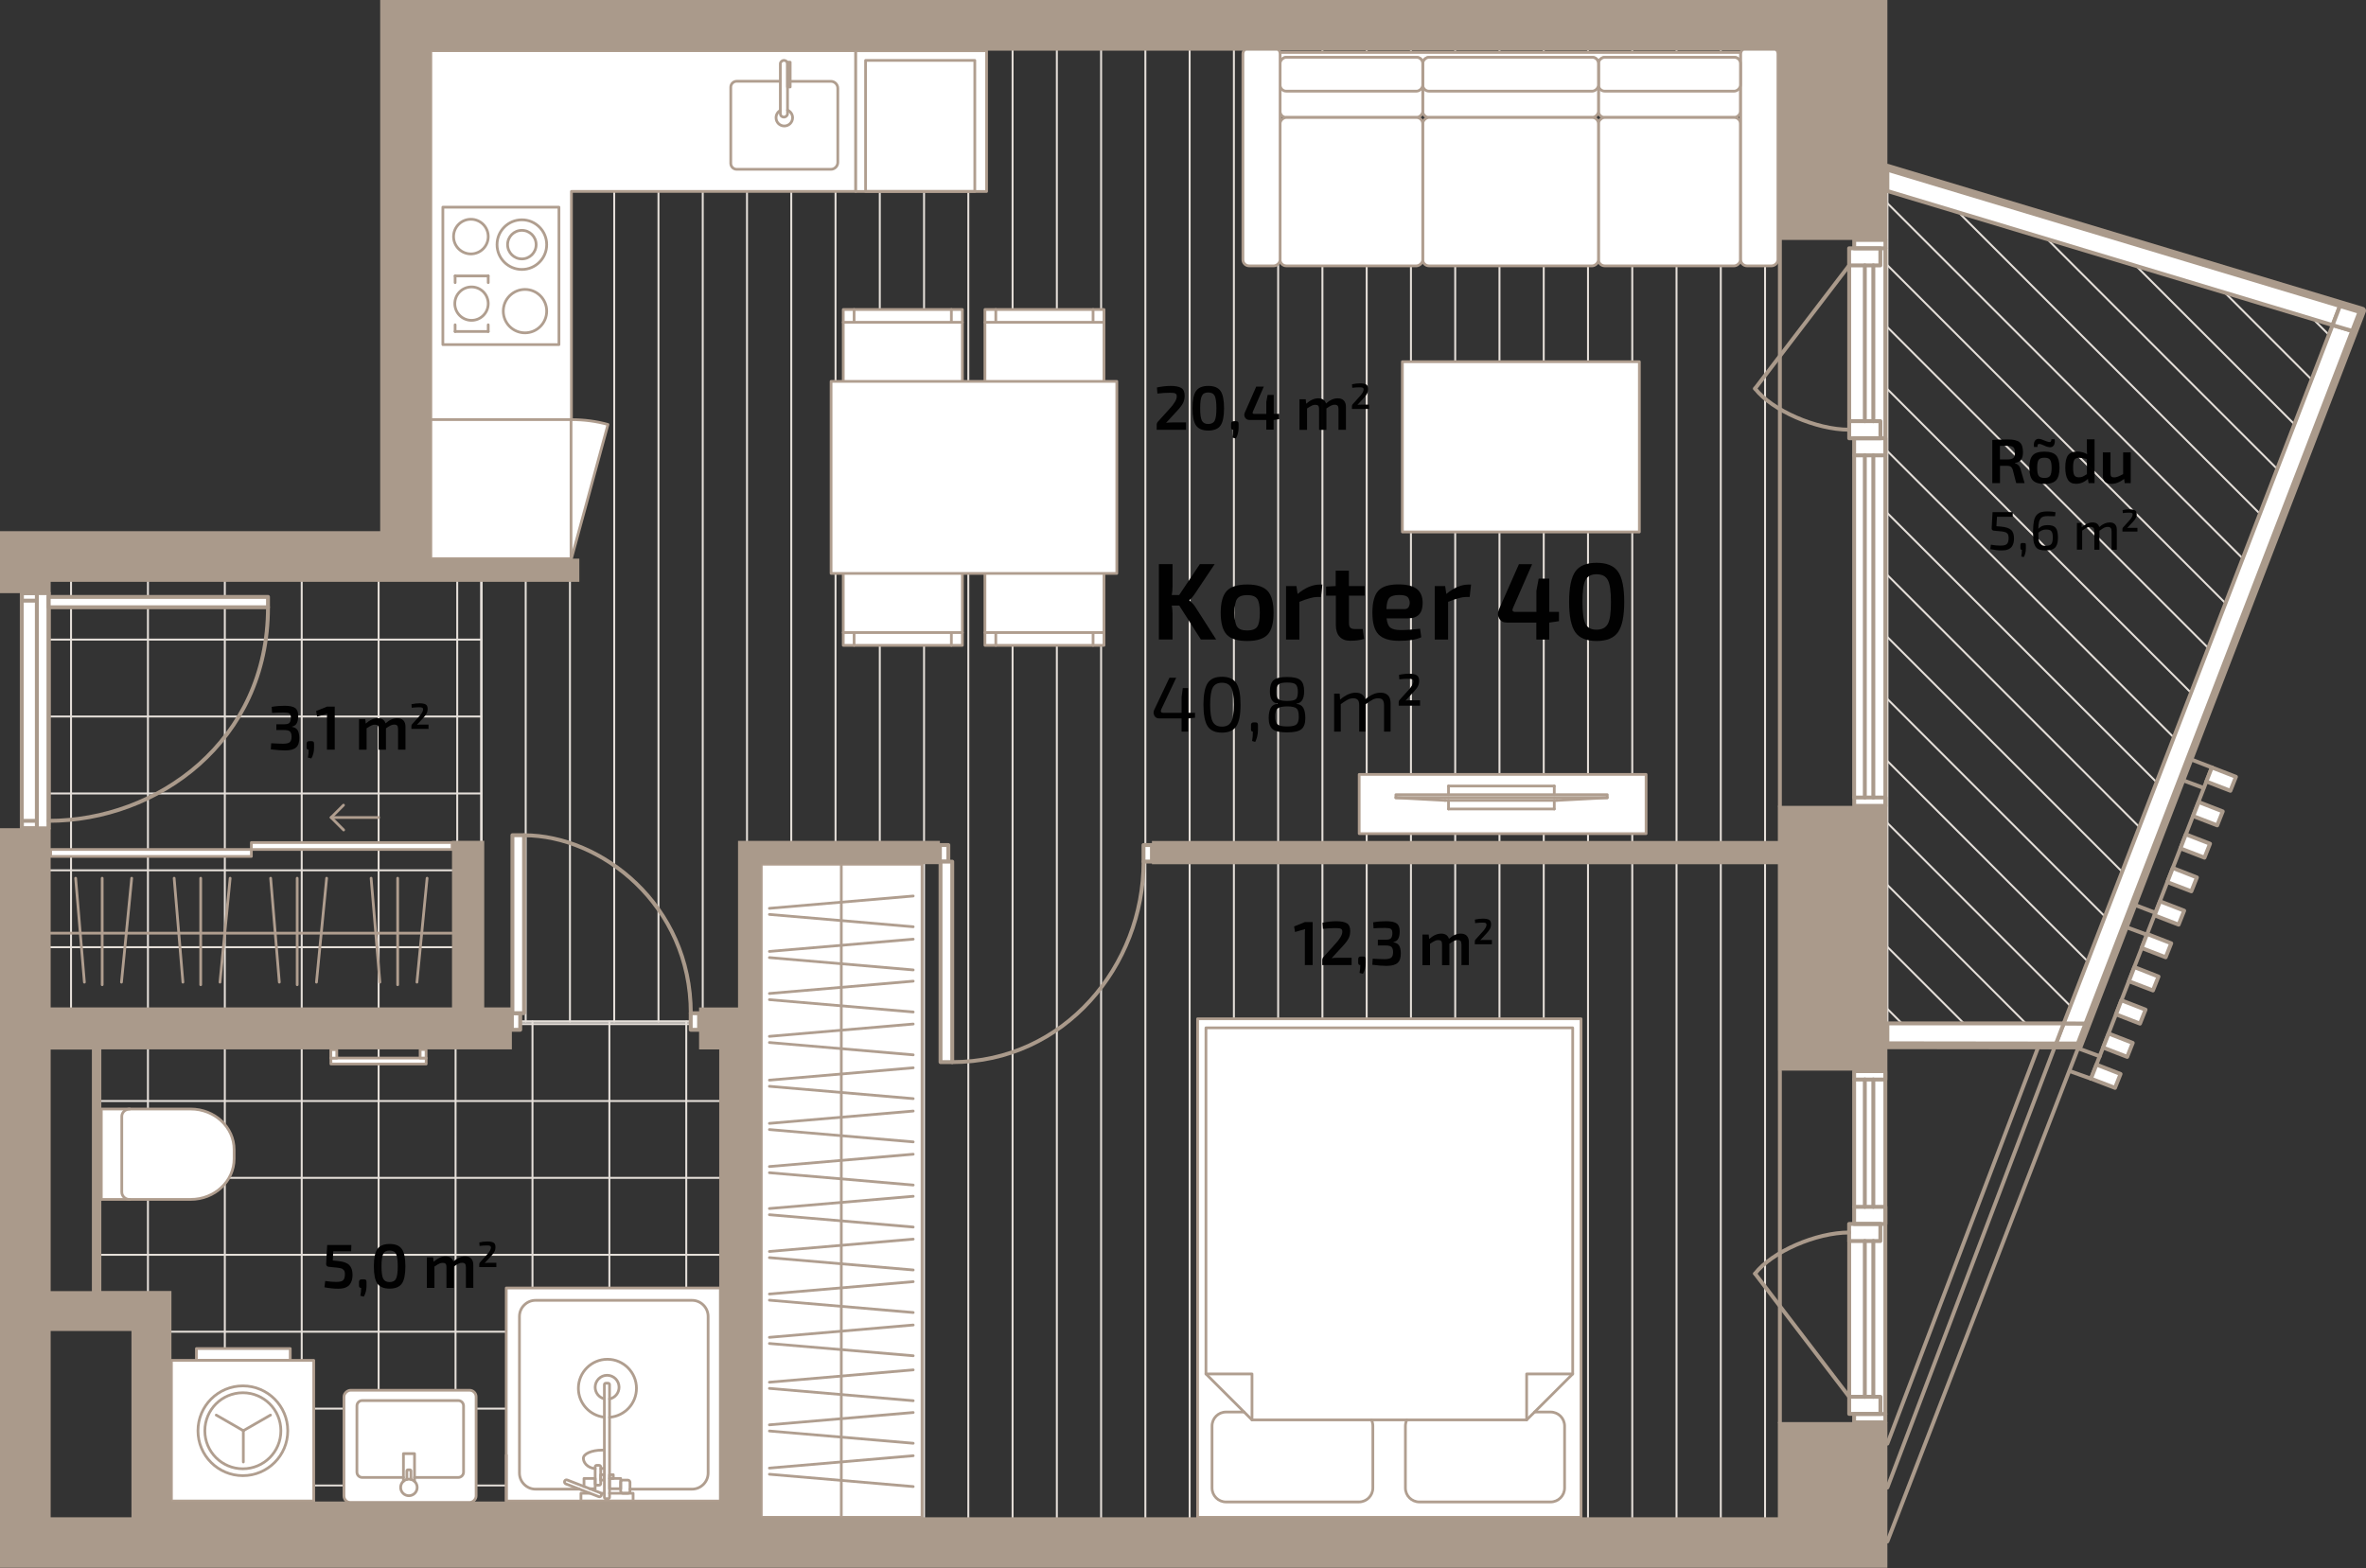 <?xml version="1.0" encoding="UTF-8"?>
<svg id="Layer_2" data-name="Layer 2" xmlns="http://www.w3.org/2000/svg" viewBox="0 0 303.08 200.88">
  <rect x="0" y="0" width="303.08" height="200.88" fill="#333333" stroke="none"/>
  <defs>
    <style>
      .cls-1, .cls-2, .cls-3, .cls-4, .cls-5 {
        fill: none;
      }

      .cls-1, .cls-3, .cls-6, .cls-4, .cls-5, .cls-7 {
        stroke-linecap: round;
        stroke-linejoin: round;
      }

      .cls-1, .cls-6, .cls-5 {
        stroke: #aa9a8b;
      }

      .cls-2, .cls-8, .cls-9, .cls-10, .cls-11 {
        stroke-width: 0px;
      }

      .cls-3, .cls-7 {
        stroke: #b09e8f;
        stroke-width: .35px;
      }

      .cls-6, .cls-5 {
        stroke-width: .5px;
      }

      .cls-6, .cls-10, .cls-7 {
        fill: #fff;
      }

      .cls-4 {
        stroke: #e5dfd9;
        stroke-width: .25px;
      }

      .cls-8 {
        opacity: .99;
      }

      .cls-8, .cls-11 {
        fill: #010101;
      }

      .cls-12 {
        opacity: .99;
      }

      .cls-9 {
        fill: #aa9a8b;
      }
    </style>
  </defs>
  <g id="_6_40" data-name="6_40">
    <g id="_Layer_" data-name="&amp;lt;Layer&amp;gt;">
      <g>
        <polygon class="cls-4" points="298.81 41.65 298.33 42.9 296.12 48.63 293.92 54.36 291.71 60.09 289.5 65.83 287.3 71.56 285.09 77.29 282.88 83.03 280.67 88.76 278.47 94.49 276.26 100.22 274.05 105.96 271.85 111.69 269.64 117.42 267.43 123.16 265.22 128.89 264.37 131.11 241.78 131.11 241.78 24.47 250.89 27.21 250.9 27.22 262.24 30.63 262.25 30.64 273.62 34.06 284.98 37.48 284.99 37.49 296.33 40.9 296.34 40.91 298.81 41.65"/>
        <line class="cls-4" x1="243.63" y1="131.11" x2="241.78" y2="129.26"/>
        <line class="cls-4" x1="251.57" y1="131.11" x2="241.78" y2="121.32"/>
        <line class="cls-4" x1="259.51" y1="131.11" x2="241.78" y2="113.38"/>
        <line class="cls-4" x1="265.22" y1="128.89" x2="241.78" y2="105.44"/>
        <line class="cls-4" x1="267.43" y1="123.16" x2="241.78" y2="97.5"/>
        <line class="cls-4" x1="269.64" y1="117.42" x2="241.78" y2="89.56"/>
        <line class="cls-4" x1="271.85" y1="111.69" x2="241.78" y2="81.62"/>
        <line class="cls-4" x1="274.05" y1="105.96" x2="241.78" y2="73.68"/>
        <line class="cls-4" x1="276.26" y1="100.22" x2="241.78" y2="65.74"/>
        <line class="cls-4" x1="278.47" y1="94.49" x2="241.78" y2="57.8"/>
        <line class="cls-4" x1="280.67" y1="88.76" x2="241.78" y2="49.86"/>
        <line class="cls-4" x1="282.88" y1="83.03" x2="241.78" y2="41.92"/>
        <line class="cls-4" x1="285.09" y1="77.29" x2="241.78" y2="33.98"/>
        <line class="cls-4" x1="287.3" y1="71.56" x2="241.78" y2="26.04"/>
        <polyline class="cls-4" points="289.5 65.83 250.9 27.22 250.89 27.21"/>
        <polyline class="cls-4" points="291.71 60.09 262.25 30.64 262.24 30.63"/>
        <line class="cls-4" x1="293.92" y1="54.36" x2="273.62" y2="34.06"/>
        <polyline class="cls-4" points="296.12 48.63 284.99 37.49 284.98 37.48"/>
        <polyline class="cls-4" points="298.33 42.9 296.34 40.91 296.33 40.9"/>
      </g>
    </g>
    <g id="_Layer_-2" data-name="&amp;lt;Layer&amp;gt;">
      <g>
        <rect class="cls-4" x="6.24" y="73.96" width="55.43" height="55.62"/>
        <line class="cls-4" x1="9.1" y1="129.58" x2="9.1" y2="73.96"/>
        <line class="cls-4" x1="18.95" y1="73.96" x2="18.95" y2="129.58"/>
        <line class="cls-4" x1="28.8" y1="73.96" x2="28.8" y2="129.58"/>
        <line class="cls-4" x1="38.65" y1="73.96" x2="38.65" y2="129.58"/>
        <line class="cls-4" x1="48.5" y1="129.58" x2="48.5" y2="73.96"/>
        <line class="cls-4" x1="58.57" y1="129.58" x2="58.57" y2="73.96"/>
        <line class="cls-4" x1="61.67" y1="81.94" x2="6.24" y2="81.94"/>
        <line class="cls-4" x1="61.67" y1="91.79" x2="6.24" y2="91.79"/>
        <line class="cls-4" x1="61.67" y1="101.65" x2="6.24" y2="101.65"/>
        <line class="cls-4" x1="57.91" y1="111.5" x2="6.24" y2="111.5"/>
        <line class="cls-4" x1="57.91" y1="121.35" x2="6.24" y2="121.35"/>
      </g>
      <g>
        <polygon class="cls-4" points="92.84 130.87 92.84 193.17 21.19 193.17 21.19 166.06 12.38 166.06 12.38 130.87 92.84 130.87"/>
        <line class="cls-4" x1="18.95" y1="130.87" x2="18.95" y2="166.06"/>
        <line class="cls-4" x1="28.8" y1="130.87" x2="28.8" y2="193.17"/>
        <line class="cls-4" x1="38.65" y1="130.87" x2="38.65" y2="193.17"/>
        <line class="cls-4" x1="48.5" y1="193.17" x2="48.5" y2="130.87"/>
        <line class="cls-4" x1="58.36" y1="130.87" x2="58.35" y2="193.17"/>
        <line class="cls-4" x1="68.21" y1="130.87" x2="68.21" y2="193.17"/>
        <line class="cls-4" x1="78.06" y1="130.87" x2="78.06" y2="193.17"/>
        <line class="cls-4" x1="87.91" y1="193.17" x2="87.91" y2="130.87"/>
        <line class="cls-4" x1="92.84" y1="131.2" x2="12.38" y2="131.2"/>
        <line class="cls-4" x1="92.84" y1="141.05" x2="12.38" y2="141.05"/>
        <line class="cls-4" x1="92.84" y1="150.9" x2="12.38" y2="150.9"/>
        <line class="cls-4" x1="92.84" y1="160.76" x2="12.38" y2="160.76"/>
        <line class="cls-4" x1="92.84" y1="170.61" x2="21.19" y2="170.61"/>
        <line class="cls-4" x1="92.84" y1="180.46" x2="21.19" y2="180.46"/>
        <line class="cls-4" x1="92.84" y1="190.31" x2="21.19" y2="190.31"/>
      </g>
    </g>
    <g id="_Layer_-3" data-name="&amp;lt;Layer&amp;gt;">
      <g>
        <polygon class="cls-4" points="228 6.11 228 195.44 96.88 195.44 96.88 130.87 61.67 130.87 61.67 71.87 54.57 71.87 54.57 6.11 228 6.11"/>
        <line class="cls-4" x1="56" y1="71.87" x2="56" y2="6.11"/>
        <line class="cls-4" x1="61.67" y1="130.87" x2="61.67" y2="6.11"/>
        <line class="cls-4" x1="67.34" y1="130.87" x2="67.34" y2="6.11"/>
        <line class="cls-4" x1="73.01" y1="130.87" x2="73.01" y2="6.11"/>
        <line class="cls-4" x1="78.68" y1="130.87" x2="78.68" y2="6.11"/>
        <line class="cls-4" x1="84.35" y1="130.87" x2="84.35" y2="6.11"/>
        <line class="cls-4" x1="90.02" y1="130.87" x2="90.02" y2="6.11"/>
        <line class="cls-4" x1="95.69" y1="130.87" x2="95.69" y2="6.11"/>
        <line class="cls-4" x1="101.36" y1="195.44" x2="101.36" y2="6.11"/>
        <line class="cls-4" x1="107.03" y1="195.44" x2="107.03" y2="6.11"/>
        <line class="cls-4" x1="112.7" y1="195.44" x2="112.7" y2="6.11"/>
        <line class="cls-4" x1="118.37" y1="195.44" x2="118.37" y2="6.11"/>
        <line class="cls-4" x1="124.04" y1="195.44" x2="124.04" y2="6.11"/>
        <line class="cls-4" x1="129.71" y1="195.44" x2="129.71" y2="6.11"/>
        <line class="cls-4" x1="135.38" y1="195.44" x2="135.38" y2="6.11"/>
        <line class="cls-4" x1="141.05" y1="195.44" x2="141.05" y2="6.11"/>
        <line class="cls-4" x1="146.72" y1="195.44" x2="146.72" y2="6.11"/>
        <line class="cls-4" x1="152.39" y1="195.44" x2="152.39" y2="6.11"/>
        <line class="cls-4" x1="158.06" y1="195.44" x2="158.06" y2="6.11"/>
        <line class="cls-4" x1="163.73" y1="195.44" x2="163.73" y2="6.11"/>
        <line class="cls-4" x1="169.4" y1="195.44" x2="169.4" y2="6.11"/>
        <line class="cls-4" x1="175.07" y1="195.44" x2="175.07" y2="6.11"/>
        <line class="cls-4" x1="180.74" y1="195.44" x2="180.74" y2="6.11"/>
        <line class="cls-4" x1="186.41" y1="195.44" x2="186.41" y2="6.11"/>
        <line class="cls-4" x1="192.08" y1="195.44" x2="192.08" y2="6.11"/>
        <line class="cls-4" x1="197.75" y1="195.44" x2="197.75" y2="6.11"/>
        <line class="cls-4" x1="203.42" y1="195.44" x2="203.42" y2="6.11"/>
        <line class="cls-4" x1="209.09" y1="195.44" x2="209.09" y2="6.11"/>
        <line class="cls-4" x1="214.76" y1="195.44" x2="214.76" y2="6.11"/>
        <line class="cls-4" x1="220.43" y1="195.44" x2="220.43" y2="6.11"/>
        <line class="cls-4" x1="226.1" y1="195.44" x2="226.1" y2="6.11"/>
      </g>
    </g>
    <g id="_Layer_-4" data-name="&amp;lt;Layer&amp;gt;">
      <polygon class="cls-7" points="109.62 6.49 55.19 6.49 55.19 24.52 55.19 24.52 55.19 53.75 73.2 53.75 73.2 24.52 109.62 24.52 109.62 6.49"/>
      <g>
        <rect class="cls-7" x="97.52" y="110.72" width="20.59" height="83.67"/>
        <line class="cls-3" x1="98.56" y1="160.33" x2="116.98" y2="158.75"/>
        <line class="cls-3" x1="98.56" y1="161.12" x2="116.98" y2="162.7"/>
        <line class="cls-3" x1="98.56" y1="165.78" x2="116.98" y2="164.2"/>
        <line class="cls-3" x1="98.56" y1="166.57" x2="116.98" y2="168.15"/>
        <line class="cls-3" x1="98.56" y1="171.33" x2="116.98" y2="169.75"/>
        <line class="cls-3" x1="98.56" y1="172.12" x2="116.98" y2="173.69"/>
        <line class="cls-3" x1="98.56" y1="154.83" x2="116.98" y2="153.26"/>
        <line class="cls-3" x1="98.56" y1="155.62" x2="116.98" y2="157.2"/>
        <line class="cls-3" x1="98.56" y1="177.08" x2="116.98" y2="175.5"/>
        <line class="cls-3" x1="98.56" y1="177.87" x2="116.98" y2="179.45"/>
        <line class="cls-3" x1="98.56" y1="182.54" x2="116.98" y2="180.96"/>
        <line class="cls-3" x1="98.56" y1="183.33" x2="116.98" y2="184.9"/>
        <line class="cls-3" x1="98.56" y1="188.08" x2="116.98" y2="186.5"/>
        <line class="cls-3" x1="98.56" y1="188.87" x2="116.98" y2="190.45"/>
        <line class="cls-3" x1="98.56" y1="138.38" x2="116.98" y2="136.8"/>
        <line class="cls-3" x1="98.56" y1="139.17" x2="116.98" y2="140.75"/>
        <line class="cls-3" x1="98.56" y1="143.92" x2="116.98" y2="142.34"/>
        <line class="cls-3" x1="98.56" y1="144.71" x2="116.98" y2="146.29"/>
        <line class="cls-3" x1="98.56" y1="149.45" x2="116.98" y2="147.87"/>
        <line class="cls-3" x1="98.56" y1="150.24" x2="116.98" y2="151.82"/>
        <line class="cls-3" x1="98.56" y1="132.77" x2="116.98" y2="131.19"/>
        <line class="cls-3" x1="98.56" y1="133.56" x2="116.98" y2="135.14"/>
        <line class="cls-3" x1="98.56" y1="127.28" x2="116.98" y2="125.7"/>
        <line class="cls-3" x1="98.56" y1="128.07" x2="116.98" y2="129.65"/>
        <line class="cls-3" x1="98.56" y1="116.37" x2="116.98" y2="114.79"/>
        <line class="cls-3" x1="98.56" y1="117.15" x2="116.98" y2="118.73"/>
        <line class="cls-3" x1="98.56" y1="121.89" x2="116.98" y2="120.32"/>
        <line class="cls-3" x1="98.56" y1="122.68" x2="116.98" y2="124.26"/>
        <line class="cls-3" x1="107.77" y1="110.72" x2="107.77" y2="194.39"/>
      </g>
      <rect class="cls-7" x="174.11" y="99.21" width="36.75" height="7.59" transform="translate(384.97 206.01) rotate(180)"/>
      <g>
        <rect class="cls-3" x="192.15" y="88.46" width=".39" height="27.08" transform="translate(294.35 -90.34) rotate(90)"/>
        <line class="cls-3" x1="185.12" y1="102.54" x2="199.41" y2="102.54"/>
        <line class="cls-3" x1="205.88" y1="102.2" x2="199.41" y2="102.54"/>
        <line class="cls-3" x1="185.12" y1="102.54" x2="178.8" y2="102.2"/>
        <line class="cls-3" x1="199.1" y1="103.64" x2="185.55" y2="103.64"/>
        <line class="cls-3" x1="199.1" y1="100.7" x2="185.55" y2="100.7"/>
        <line class="cls-3" x1="199.1" y1="103.64" x2="199.1" y2="102.54"/>
        <line class="cls-3" x1="199.1" y1="101.81" x2="199.1" y2="100.7"/>
        <line class="cls-3" x1="185.55" y1="103.64" x2="185.55" y2="102.54"/>
        <line class="cls-3" x1="185.55" y1="101.81" x2="185.55" y2="100.7"/>
      </g>
      <g>
        <rect class="cls-7" x="64.92" y="164.95" width="27.29" height="27.43" transform="translate(257.23 100.09) rotate(90)"/>
        <g>
          <path class="cls-3" d="m78.08,181.57c1.93-.14,3.45-1.75,3.45-3.71,0-2.05-1.67-3.72-3.72-3.72-2.05,0-3.72,1.67-3.72,3.72,0,1.92,1.46,3.5,3.32,3.7"/>
          <path class="cls-3" d="m78.08,179.22c.7-.14,1.22-.76,1.22-1.5,0-.85-.69-1.53-1.53-1.53s-1.53.69-1.53,1.53c0,.72.5,1.33,1.18,1.49"/>
          <path class="cls-3" d="m76.97,188.16c.15-.01.3-.04.44-.07"/>
          <path class="cls-3" d="m77.41,185.78c-.1,0-.19,0-.29,0-1.32,0-2.39.47-2.39,1.05,0,.52.46,1.2,1.51,1.33"/>
          <rect class="cls-3" x="76.24" y="187.73" width=".71" height="2.54" rx=".19" ry=".19"/>
          <polyline class="cls-3" points="75.54 190.73 76.24 190.73 76.24 189.41 74.81 189.41 74.81 190.44"/>
          <rect class="cls-3" x="78.08" y="189.41" width="1.43" height="1.32"/>
          <path class="cls-3" d="m77.91,177.21h-.32c-.1,0-.17.08-.17.17v1.83s0,12.62,0,12.62c0,.1.08.17.17.17h.32c.1,0,.17-.08.17-.17v-12.61s0-1.84,0-1.84c0-.1-.08-.17-.17-.17Z"/>
          <rect class="cls-3" x="76.94" y="188.93" width=".47" height=".69"/>
          <rect class="cls-3" x="78.08" y="188.93" width=".48" height=".48"/>
          <rect class="cls-3" x="72.14" y="190.41" width="5.05" height=".53" rx=".26" ry=".26" transform="translate(74.09 -14.1) rotate(21.22)"/>
          <line class="cls-3" x1="77.41" y1="191.31" x2="76.97" y2="191.31"/>
          <polyline class="cls-3" points="75.52 191.31 74.42 191.31 74.42 192.31 81.1 192.31 81.1 191.31 78.08 191.31"/>
          <rect class="cls-3" x="79.51" y="189.62" width="1.19" height="1.69" rx=".27" ry=".27"/>
        </g>
        <path class="cls-3" d="m80.7,190.78h7.94c1.14,0,2.07-.93,2.07-2.07v-20.05c0-1.14-.93-2.07-2.07-2.07h-20.03c-1.14,0-2.07.93-2.07,2.07v20.05c0,1.14.93,2.07,2.07,2.07h5.61"/>
        <line class="cls-3" x1="64.86" y1="192.31" x2="64.86" y2="186.42"/>
      </g>
      <g>
        <rect class="cls-7" x="153.41" y="130.52" width="49.12" height="63.87"/>
        <polygon class="cls-3" points="201.46 176.02 201.46 131.68 154.48 131.68 154.48 176.02 160.38 181.91 195.56 181.91 201.46 176.02"/>
        <polyline class="cls-3" points="160.38 181.91 160.38 176.02 154.48 176.02"/>
        <polyline class="cls-3" points="201.46 176.02 195.56 176.02 195.56 181.91"/>
        <path class="cls-3" d="m180.21,181.91c-.11.24-.18.5-.18.78v7.94c0,.99.8,1.79,1.79,1.79h16.81c.99,0,1.79-.8,1.79-1.79v-7.94c0-.99-.8-1.79-1.79-1.79h-2.05"/>
        <path class="cls-3" d="m159.36,180.9h-2.31c-.99,0-1.79.8-1.79,1.79v7.94c0,.99.8,1.79,1.79,1.79h17.02c.99,0,1.79-.8,1.79-1.79v-7.94c0-.28-.06-.54-.18-.78"/>
      </g>
      <g>
        <rect class="cls-3" x="56.74" y="26.54" width="14.87" height="17.61" transform="translate(128.34 70.69) rotate(-180)"/>
        <line class="cls-3" x1="62.54" y1="42.47" x2="58.3" y2="42.47"/>
        <line class="cls-3" x1="58.3" y1="41.61" x2="58.3" y2="42.47"/>
        <line class="cls-3" x1="62.54" y1="41.61" x2="62.54" y2="42.47"/>
        <line class="cls-3" x1="58.3" y1="35.35" x2="62.54" y2="35.35"/>
        <line class="cls-3" x1="62.54" y1="36.21" x2="62.54" y2="35.35"/>
        <line class="cls-3" x1="58.3" y1="36.21" x2="58.3" y2="35.35"/>
        <circle class="cls-3" cx="67.25" cy="39.86" r="2.78"/>
        <circle class="cls-3" cx="60.4" cy="38.9" r="2.14"/>
        <circle class="cls-3" cx="66.85" cy="31.34" r="3.18"/>
        <circle class="cls-3" cx="66.85" cy="31.34" r="1.83"/>
        <circle class="cls-3" cx="60.32" cy="30.31" r="2.22"/>
      </g>
      <g>
        <path class="cls-3" d="m100.88,14.11c.38.16.65.54.65.97,0,.58-.47,1.06-1.06,1.06s-1.06-.47-1.06-1.06c0-.4.22-.75.55-.93"/>
        <rect class="cls-3" x="96.8" y="10.91" width="7.26" height=".92" rx=".43" ry=".43" transform="translate(89.05 111.8) rotate(-90)"/>
        <rect class="cls-3" x="99.47" y="9.38" width="3.17" height=".34" transform="translate(91.5 110.61) rotate(-90)"/>
        <path class="cls-3" d="m99.97,10.41h-5.6c-.42,0-.76.34-.76.76v9.76c0,.42.34.76.76.76h12.06c.49,0,.89-.4.89-.89v-9.49c0-.49-.4-.89-.89-.89h-5.2"/>
      </g>
      <g>
        <rect class="cls-7" x="108.98" y="7.13" width="18.03" height="16.76" transform="translate(102.49 133.51) rotate(-90)"/>
        <rect class="cls-3" x="109.49" y="9.13" width="16.78" height="13.99" transform="translate(101.75 134.01) rotate(-90)"/>
      </g>
      <g>
        <path class="cls-7" d="m73.2,71.57l4.68-17.19c-1.49-.41-3.06-.62-4.68-.62"/>
        <rect class="cls-7" x="55.19" y="53.75" width="17.96" height="17.81" transform="translate(128.34 125.32) rotate(180)"/>
      </g>
      <g>
        <rect class="cls-7" x="192.08" y="-21.38" width="2.79" height="59" transform="translate(201.59 -185.36) rotate(90)"/>
        <rect class="cls-7" x="210" y="2.1" width="7.71" height="18.19" rx=".8" ry=".8" transform="translate(225.05 -202.66) rotate(90)"/>
        <rect class="cls-7" x="204.35" y="15.46" width="19.01" height="18.19" rx=".8" ry=".8" transform="translate(238.41 -189.3) rotate(90)"/>
        <rect class="cls-7" x="211.38" y="17.69" width="27.96" height="4.77" rx=".8" ry=".8" transform="translate(245.44 -205.28) rotate(90)"/>
        <rect class="cls-7" x="211.69" y=".42" width="4.34" height="18.19" rx=".8" ry=".8" transform="translate(223.37 -204.35) rotate(90)"/>
        <rect class="cls-7" x="189.65" y="-.06" width="7.71" height="22.51" rx=".8" ry=".8" transform="translate(204.7 -182.31) rotate(90)"/>
        <rect class="cls-7" x="184" y="13.3" width="19.01" height="22.51" rx=".8" ry=".8" transform="translate(218.06 -168.95) rotate(90)"/>
        <rect class="cls-7" x="191.34" y="-1.74" width="4.34" height="22.51" rx=".8" ry=".8" transform="translate(203.02 -184) rotate(90)"/>
        <rect class="cls-7" x="169.26" y="2.06" width="7.71" height="18.28" rx=".8" ry=".8" transform="translate(184.31 -161.92) rotate(90)"/>
        <rect class="cls-7" x="163.61" y="15.42" width="19.01" height="18.28" rx=".8" ry=".8" transform="translate(197.67 -148.56) rotate(90)"/>
        <rect class="cls-7" x="170.94" y=".37" width="4.34" height="18.28" rx=".8" ry=".8" transform="translate(182.62 -163.6) rotate(90)"/>
        <rect class="cls-7" x="147.61" y="17.69" width="27.96" height="4.77" rx=".8" ry=".8" transform="translate(181.67 -141.51) rotate(90)"/>
      </g>
      <g>
        <polyline class="cls-7" points="141.42 48.82 141.42 39.65 126.17 39.65 126.17 48.86"/>
        <line class="cls-3" x1="126.17" y1="41.29" x2="141.42" y2="41.29"/>
        <line class="cls-3" x1="140.02" y1="39.65" x2="140.02" y2="41.29"/>
        <line class="cls-3" x1="127.56" y1="39.65" x2="127.56" y2="41.29"/>
      </g>
      <g>
        <polyline class="cls-7" points="123.28 48.82 123.28 39.65 108.02 39.65 108.02 48.86"/>
        <line class="cls-3" x1="108.02" y1="41.29" x2="123.28" y2="41.29"/>
        <line class="cls-3" x1="121.87" y1="39.65" x2="121.87" y2="41.29"/>
        <line class="cls-3" x1="109.41" y1="39.65" x2="109.41" y2="41.29"/>
      </g>
      <g>
        <polyline class="cls-7" points="141.42 73.51 141.42 82.68 126.17 82.68 126.17 73.46"/>
        <line class="cls-3" x1="126.17" y1="81.04" x2="141.42" y2="81.04"/>
        <line class="cls-3" x1="140.02" y1="82.68" x2="140.02" y2="81.04"/>
        <line class="cls-3" x1="127.56" y1="82.68" x2="127.56" y2="81.04"/>
      </g>
      <g>
        <polyline class="cls-7" points="123.28 73.51 123.28 82.68 108.02 82.68 108.02 73.46"/>
        <line class="cls-3" x1="108.02" y1="81.04" x2="123.28" y2="81.04"/>
        <line class="cls-3" x1="121.87" y1="82.68" x2="121.87" y2="81.04"/>
        <line class="cls-3" x1="109.41" y1="82.68" x2="109.41" y2="81.04"/>
      </g>
      <rect class="cls-7" x="112.46" y="42.86" width="24.6" height="36.6" transform="translate(185.92 -63.6) rotate(90)"/>
      <rect class="cls-7" x="183.91" y="42.07" width="21.81" height="30.36" transform="translate(137.57 252.06) rotate(-90)"/>
      <rect class="cls-7" x="6.49" y="108.83" width="25.71" height=".89"/>
      <rect class="cls-7" x="32.2" y="107.94" width="25.71" height=".89"/>
      <g>
        <line class="cls-3" x1="6.49" y1="119.55" x2="57.9" y2="119.55"/>
        <line class="cls-3" x1="9.69" y1="112.51" x2="10.81" y2="125.83"/>
        <line class="cls-3" x1="13.09" y1="112.51" x2="13.09" y2="126.16"/>
        <line class="cls-3" x1="16.87" y1="112.51" x2="15.56" y2="125.83"/>
        <line class="cls-3" x1="22.31" y1="112.51" x2="23.43" y2="125.83"/>
        <line class="cls-3" x1="25.71" y1="112.51" x2="25.71" y2="126.16"/>
        <line class="cls-3" x1="29.48" y1="112.51" x2="28.18" y2="125.83"/>
        <line class="cls-3" x1="34.67" y1="112.51" x2="35.78" y2="125.83"/>
        <line class="cls-3" x1="38.07" y1="112.51" x2="38.07" y2="126.16"/>
        <line class="cls-3" x1="41.84" y1="112.51" x2="40.54" y2="125.83"/>
        <line class="cls-3" x1="47.54" y1="112.51" x2="48.66" y2="125.83"/>
        <line class="cls-3" x1="50.94" y1="112.51" x2="50.94" y2="126.16"/>
        <line class="cls-3" x1="54.71" y1="112.51" x2="53.41" y2="125.83"/>
      </g>
      <g>
        <polyline class="cls-3" points="44 103.15 42.42 104.73 44.02 106.33"/>
        <line class="cls-3" x1="42.42" y1="104.73" x2="48.5" y2="104.73"/>
      </g>
      <g>
        <rect class="cls-7" x="25.16" y="172.77" width="12.02" height="1.5"/>
        <rect class="cls-7" x="21.96" y="174.28" width="18.23" height="18.03"/>
        <line class="cls-3" x1="40.19" y1="192.31" x2="22.16" y2="192.31"/>
        <line class="cls-3" x1="31.17" y1="183.29" x2="31.17" y2="187.3"/>
        <line class="cls-3" x1="31.17" y1="183.29" x2="27.7" y2="181.29"/>
        <line class="cls-3" x1="31.17" y1="183.29" x2="34.65" y2="181.29"/>
        <circle class="cls-3" cx="31.11" cy="183.3" r="4.87"/>
        <circle class="cls-3" cx="31.11" cy="183.3" r="5.75"/>
      </g>
      <g>
        <rect class="cls-7" x="45.33" y="176.83" width="14.38" height="16.93" rx=".84" ry=".84" transform="translate(-132.77 237.82) rotate(-90)"/>
        <circle class="cls-3" cx="52.38" cy="190.56" r="1.06"/>
        <polyline class="cls-3" points="53.1 189.77 53.1 186.23 51.68 186.23 51.68 189.76"/>
        <path class="cls-3" d="m52.64,189.52v-1.08c0-.08-.06-.14-.14-.14h-.24c-.08,0-.14.06-.14.14v1.08"/>
        <path class="cls-3" d="m53.1,189.28h5.6c.38,0,.68-.31.68-.68v-8.49c0-.38-.31-.68-.68-.68h-12.3c-.38,0-.68.31-.68.68v8.49c0,.38.31.68.68.68h5.28"/>
      </g>
      <g>
        <path class="cls-7" d="m12.98,153.66h11.44c3.08,0,5.57-2.33,5.57-5.2v-1.18c0-2.87-2.49-5.2-5.57-5.2h-11.44v11.59Z"/>
        <path class="cls-3" d="m16.62,142.08c-.56,0-1.02.43-1.02.95v9.69c0,.53.46.95,1.02.95"/>
      </g>
      <g>
        <rect class="cls-7" x="42.38" y="135.55" width="12.2" height=".76" transform="translate(96.97 271.86) rotate(180)"/>
        <rect class="cls-7" x="53.66" y="134.63" width="1.09" height=".76" transform="translate(189.21 80.8) rotate(90)"/>
        <rect class="cls-7" x="42.22" y="134.63" width="1.09" height=".76" transform="translate(177.77 92.25) rotate(90)"/>
      </g>
    </g>
    <g id="_Layer_-5" data-name="&amp;lt;Layer&amp;gt;">
      <g>
        <rect class="cls-6" x="2.8" y="75.99" width="3.44" height="30.13" transform="translate(9.03 182.11) rotate(180)"/>
        <path class="cls-5" d="m34.33,77.8c0,17.19-14.2,27.36-28.09,27.36"/>
        <rect class="cls-5" x="2.8" y="75.99" width="1.92" height=".96"/>
        <rect class="cls-5" x="2.8" y="105.16" width="1.92" height=".96"/>
        <line class="cls-5" x1="4.72" y1="105.16" x2="4.72" y2="76.95"/>
        <line class="cls-5" x1="6.24" y1="75.99" x2="6.24" y2="106.12"/>
        <rect class="cls-6" x="6.24" y="76.47" width="28.09" height="1.33"/>
      </g>
      <g>
        <path class="cls-5" d="m67.14,107.01c9.81,0,21.35,8.86,21.35,22.8"/>
        <rect class="cls-6" x="65.05" y="130.33" width="2.12" height="1.07" transform="translate(-64.76 196.98) rotate(-90)"/>
        <rect class="cls-6" x="87.96" y="130.33" width="2.12" height="1.07" transform="translate(-41.85 219.89) rotate(-90)"/>
        <rect class="cls-6" x="54.99" y="117.66" width="22.8" height="1.49" transform="translate(-52.02 184.79) rotate(-90)"/>
      </g>
      <g>
        <path class="cls-5" d="m121.98,136.07c14.38,0,24.51-12.35,24.51-25.68"/>
        <rect class="cls-6" x="119.88" y="108.79" width="2.12" height="1.08" transform="translate(230.27 -11.62) rotate(90)"/>
        <rect class="cls-6" x="145.96" y="108.79" width="2.12" height="1.08" transform="translate(256.35 -37.7) rotate(90)"/>
        <rect class="cls-6" x="108.38" y="122.48" width="25.68" height="1.5" transform="translate(244.46 2.01) rotate(90)"/>
      </g>
      <g>
        <g>
          <rect class="cls-10" x="203.26" y="64.99" width="72.5" height="4" transform="translate(306.5 -172.52) rotate(90)"/>
          <rect class="cls-10" x="226.25" y="42.43" width="24.34" height="3.09" transform="translate(282.4 -194.44) rotate(90)"/>
          <rect class="cls-5" x="238.98" y="100.71" width="1.07" height="4" transform="translate(136.81 342.22) rotate(-90)"/>
          <rect class="cls-5" x="238.42" y="55.25" width="2.19" height="4" transform="translate(182.26 296.76) rotate(-90)"/>
          <rect class="cls-5" x="237.78" y="53.06" width="2.19" height="4" transform="translate(183.82 293.93) rotate(-90)"/>
          <rect class="cls-5" x="237.78" y="30.9" width="2.19" height="4" transform="translate(205.97 271.78) rotate(-90)"/>
          <rect class="cls-5" x="238.98" y="29.28" width="1.07" height="4" transform="translate(208.24 270.79) rotate(-90)"/>
          <line class="cls-5" x1="239.97" y1="102.17" x2="239.97" y2="58.34"/>
          <line class="cls-5" x1="238.88" y1="102.17" x2="238.88" y2="58.34"/>
          <line class="cls-5" x1="237.51" y1="102.17" x2="237.51" y2="58.34"/>
          <line class="cls-5" x1="239.97" y1="53.96" x2="239.97" y2="34"/>
          <line class="cls-5" x1="238.88" y1="53.96" x2="238.88" y2="34"/>
          <line class="cls-5" x1="236.88" y1="53.96" x2="236.88" y2="34"/>
          <line class="cls-5" x1="241.51" y1="103.24" x2="241.51" y2="31.81"/>
        </g>
        <path class="cls-5" d="m224.82,49.78c2.17,2.81,7.84,5.27,12.05,5.27"/>
        <line class="cls-5" x1="224.82" y1="49.78" x2="236.88" y2="34"/>
      </g>
      <line class="cls-5" x1="228" y1="103.24" x2="228" y2="30.74"/>
      <g>
        <g>
          <rect class="cls-10" x="217.02" y="157.72" width="44.99" height="4" transform="translate(79.79 399.23) rotate(-90)"/>
          <rect class="cls-10" x="226.25" y="167.43" width="24.34" height="3.09" transform="translate(69.45 407.4) rotate(-90)"/>
          <rect class="cls-5" x="238.98" y="135.76" width="1.07" height="4" transform="translate(377.27 -101.75) rotate(90)"/>
          <rect class="cls-5" x="238.42" y="153.71" width="2.19" height="4" transform="translate(395.22 -83.81) rotate(90)"/>
          <rect class="cls-5" x="237.78" y="155.9" width="2.19" height="4" transform="translate(396.77 -80.98) rotate(90)"/>
          <rect class="cls-5" x="237.78" y="178.05" width="2.19" height="4" transform="translate(418.93 -58.83) rotate(90)"/>
          <rect class="cls-5" x="238.98" y="179.68" width="1.07" height="4" transform="translate(421.19 -57.83) rotate(90)"/>
          <line class="cls-5" x1="239.97" y1="138.29" x2="239.97" y2="154.61"/>
          <line class="cls-5" x1="238.88" y1="138.29" x2="238.88" y2="154.61"/>
          <line class="cls-5" x1="237.51" y1="138.29" x2="237.51" y2="154.61"/>
          <line class="cls-5" x1="239.97" y1="158.99" x2="239.97" y2="178.95"/>
          <line class="cls-5" x1="238.88" y1="158.99" x2="238.88" y2="178.95"/>
          <line class="cls-5" x1="236.88" y1="158.99" x2="236.88" y2="178.95"/>
          <line class="cls-5" x1="241.51" y1="137.23" x2="241.51" y2="181.15"/>
        </g>
        <path class="cls-5" d="m224.82,163.17c2.17-2.81,7.84-5.27,12.05-5.27"/>
        <line class="cls-5" x1="224.82" y1="163.17" x2="236.88" y2="178.95"/>
      </g>
      <line class="cls-5" x1="228" y1="137.23" x2="228" y2="182.21"/>
      <g>
        <line class="cls-5" x1="280.62" y1="97.27" x2="283.33" y2="98.32"/>
        <line class="cls-5" x1="267.85" y1="138.19" x2="283.33" y2="98.32"/>
        <line class="cls-5" x1="265.13" y1="137.22" x2="267.85" y2="138.19"/>
        <line class="cls-5" x1="282.26" y1="100.94" x2="279.58" y2="99.94"/>
        <line class="cls-5" x1="276.1" y1="116.94" x2="273.39" y2="115.9"/>
        <line class="cls-5" x1="275.01" y1="119.75" x2="272.29" y2="118.75"/>
        <line class="cls-5" x1="268.97" y1="135.32" x2="266.25" y2="134.32"/>
        <polygon class="cls-6" points="286.42 99.52 285.71 101.31 282.63 100.12 283.33 98.32 286.42 99.52"/>
        <polygon class="cls-6" points="284.73 103.95 284.02 105.74 280.94 104.55 281.64 102.75 284.73 103.95"/>
        <polygon class="cls-6" points="283.1 108.09 282.39 109.88 279.31 108.69 280 106.89 283.1 108.09"/>
        <polygon class="cls-6" points="281.42 112.41 280.71 114.19 277.63 113.01 278.33 111.2 281.42 112.41"/>
        <polygon class="cls-6" points="279.79 116.67 279.08 118.46 276 117.27 276.7 115.47 279.79 116.67"/>
        <polygon class="cls-6" points="278.13 120.85 277.42 122.64 274.34 121.45 275.04 119.65 278.13 120.85"/>
        <polygon class="cls-6" points="276.5 125.11 275.79 126.89 272.71 125.71 273.41 123.9 276.5 125.11"/>
        <polygon class="cls-6" points="274.84 129.35 274.13 131.14 271.05 129.95 271.74 128.15 274.84 129.35"/>
        <polygon class="cls-6" points="273.2 133.61 272.49 135.4 269.41 134.21 270.11 132.41 273.2 133.61"/>
        <polygon class="cls-6" points="271.64 137.59 270.93 139.37 267.85 138.19 268.55 136.39 271.64 137.59"/>
      </g>
      <g>
        <polygon class="cls-6" points="264.36 131.11 263.29 133.91 266.33 133.94 267.42 131.13 264.36 131.11"/>
        <polygon class="cls-6" points="241.77 131.11 241.77 133.91 263.29 133.91 264.36 131.11 241.77 131.11"/>
        <polygon class="cls-6" points="298.8 41.65 264.36 131.11 267.42 131.13 301.55 42.47 298.8 41.65"/>
        <polygon class="cls-6" points="241.77 24.47 298.8 41.65 299.83 38.97 241.77 21.49 241.77 24.47"/>
        <polygon class="cls-6" points="302.58 39.8 299.83 38.97 298.8 41.65 301.55 42.47 302.58 39.8"/>
        <line class="cls-5" x1="266.33" y1="133.94" x2="241.77" y2="197.48"/>
        <line class="cls-5" x1="263.29" y1="133.91" x2="241.77" y2="190.57"/>
        <line class="cls-5" x1="261.18" y1="133.91" x2="241.77" y2="184.95"/>
      </g>
      <polyline class="cls-1" points="241.77 133.91 266.33 133.94 302.58 39.8 241.77 21.49"/>
    </g>
    <g id="_Layer_-6" data-name="&amp;lt;Layer&amp;gt;">
      <g>
        <g>
          <path class="cls-8" d="m259.33,61.89h-1.06l-.44-1.71c-.1-.33-.32-.5-.64-.5h-.99s0,2.21,0,2.21h-.99v-5.52c.47-.05,1.14-.07,2.01-.07.7,0,1.19.12,1.48.35.29.23.44.66.44,1.27,0,.43-.08.75-.24.98s-.42.36-.79.41v.04c.16.04.31.12.45.26.14.13.23.32.29.56l.5,1.73Zm-3.14-3.03h.99c.36,0,.6-.07.73-.19.13-.12.2-.35.2-.69s-.07-.56-.2-.68c-.13-.12-.38-.18-.73-.18h-.99v1.74Z"/>
          <path class="cls-8" d="m261.89,57.86c.7,0,1.2.16,1.49.47.29.31.44.85.44,1.6s-.15,1.28-.44,1.6c-.29.31-.79.47-1.49.47s-1.21-.16-1.5-.47c-.29-.31-.44-.84-.44-1.6s.15-1.29.44-1.6c.29-.32.79-.47,1.5-.47Zm-.91-.6h-.43c-.05-.35,0-.61.12-.79s.3-.26.52-.25c.18.02.4.08.66.2.26.11.45.18.58.2.14.02.23,0,.28-.05.04-.06.07-.16.07-.3h.42c.05.34.01.59-.11.78-.12.18-.29.26-.52.25-.2-.02-.44-.08-.7-.21-.26-.12-.45-.19-.55-.21-.14-.02-.23,0-.27.06s-.06.17-.06.33Zm.91,1.38c-.36,0-.61.09-.74.27s-.19.52-.19,1.03.06.84.19,1.02c.13.18.37.27.74.27s.59-.09.72-.27c.13-.18.2-.52.2-1.02s-.07-.85-.2-1.03c-.13-.18-.37-.27-.72-.27Z"/>
          <path class="cls-8" d="m268.31,56.29v5.6h-.77l-.08-.54c-.45.42-.96.63-1.52.63-.48,0-.83-.17-1.05-.52-.22-.35-.33-.87-.33-1.56,0-.75.12-1.28.36-1.59.24-.31.62-.46,1.14-.46s.94.12,1.3.34c-.03-.21-.04-.47-.04-.78v-1.13h.98Zm-.98,4.46v-1.94c-.43-.11-.75-.16-.98-.16-.3,0-.51.08-.62.24-.11.16-.17.5-.17,1s.05.83.16,1c.11.17.3.26.57.26.18,0,.34-.03.47-.08.13-.06.32-.16.56-.32Z"/>
          <path class="cls-8" d="m272.94,57.97v3.92h-.77l-.07-.53c-.55.42-1.1.63-1.64.63-.73,0-1.09-.36-1.09-1.09v-2.94h.98v2.65c0,.21.03.35.1.43s.2.12.38.12c.27,0,.65-.14,1.14-.43v-2.77h.97Z"/>
        </g>
        <g>
          <path class="cls-11" d="m257.81,66.21h-2l-.07,1.2.55.05c.62.05,1.06.19,1.32.42.26.23.38.6.38,1.1,0,.21-.02.41-.06.57-.04.17-.12.33-.22.48-.11.15-.27.27-.49.36s-.48.13-.8.13c-.46,0-.95-.06-1.47-.17l.08-.57c.44.08.84.12,1.22.12.42,0,.69-.07.83-.21.14-.14.21-.37.22-.7,0-.09,0-.18-.01-.25-.01-.07-.02-.14-.04-.2-.01-.06-.04-.11-.09-.16-.04-.05-.08-.09-.12-.12-.03-.03-.09-.06-.17-.08-.08-.03-.15-.04-.2-.06-.05-.01-.14-.03-.26-.04-.12-.01-.22-.02-.3-.03s-.2-.02-.36-.03l-.36-.04c-.08,0-.14-.04-.19-.09s-.07-.13-.07-.21l.11-2.07h2.6l-.03.6Z"/>
          <path class="cls-11" d="m259.07,69.57h.2c.09,0,.15.02.19.05s.05.1.05.19v.45c0,.42-.09.79-.27,1.11l-.32-.08c.05-.26.08-.55.08-.85-.13,0-.19-.07-.19-.22v-.41c0-.09.03-.15.07-.19.04-.04.11-.06.2-.06Z"/>
          <path class="cls-11" d="m263.31,65.63l-.06.51c-.21-.01-.53-.02-.95-.02-.22,0-.4.02-.54.06-.13.04-.25.11-.35.23-.1.12-.18.28-.22.49-.05.21-.08.49-.08.84.16-.17.33-.29.51-.36.18-.07.4-.11.67-.11.5,0,.85.12,1.04.35.19.23.29.64.29,1.23,0,.28-.02.5-.06.69-.04.18-.11.35-.22.51-.11.16-.26.27-.47.35-.21.08-.47.12-.79.12-.35,0-.63-.04-.84-.11-.21-.07-.38-.21-.5-.4-.12-.2-.21-.44-.25-.73-.04-.29-.06-.68-.06-1.17,0-.55.04-1.01.11-1.35.07-.35.19-.61.36-.79.17-.18.36-.3.58-.36s.5-.09.84-.09c.4,0,.74.04,1,.11Zm-1.23,4.29c.36,0,.6-.08.71-.25.11-.16.17-.44.17-.82s-.06-.64-.18-.79-.34-.22-.67-.22c-.19,0-.36.03-.51.09-.15.06-.31.16-.49.31,0,.36,0,.64.03.83.02.19.06.35.13.5s.17.24.29.29.3.07.53.07Z"/>
          <path class="cls-11" d="m266.63,67.02l.04.53c.48-.41.93-.62,1.37-.62.47,0,.76.2.87.59.45-.4.9-.59,1.34-.59.3,0,.53.08.68.24.16.16.23.4.23.7v2.56h-.67v-2.37c0-.2-.04-.34-.12-.43-.08-.09-.2-.13-.38-.13-.15,0-.3.03-.44.1-.14.07-.35.2-.62.4v2.43h-.65v-2.37c0-.21-.04-.35-.12-.44-.08-.09-.21-.13-.38-.13-.15,0-.29.03-.44.1s-.35.2-.62.39v2.44h-.67v-3.42h.56Z"/>
          <path class="cls-11" d="m271.93,65.74l-.03-.39c.31-.07.61-.1.91-.1s.53.04.68.13c.15.09.22.26.22.5,0,.17-.03.33-.1.46-.07.14-.19.3-.37.5l-.75.8c.11-.02.26-.02.44-.02h.87v.48h-1.92v-.31c0-.09.02-.16.07-.21l.73-.81c.34-.36.51-.65.51-.86,0-.1-.04-.16-.1-.19-.07-.03-.18-.04-.34-.04-.26,0-.54.02-.82.05Z"/>
        </g>
      </g>
      <g class="cls-12">
        <g>
          <path class="cls-8" d="m148.26,50.41l-.06-.77c.61-.13,1.2-.2,1.78-.2s1.04.09,1.33.26c.29.17.44.5.44.99,0,.34-.06.64-.19.91s-.37.6-.73.99l-1.46,1.58c.22-.03.5-.05.86-.05h1.7v.94h-3.76v-.6c0-.18.05-.32.14-.42l1.44-1.59c.67-.71,1-1.27.99-1.68,0-.19-.07-.32-.2-.37-.13-.06-.35-.08-.66-.08-.51,0-1.05.03-1.62.1Z"/>
          <path class="cls-8" d="m153.21,50.09c.3-.43.82-.65,1.57-.65s1.27.22,1.57.65c.3.43.45,1.17.45,2.21s-.15,1.78-.45,2.21c-.3.43-.83.65-1.57.65s-1.27-.22-1.57-.65-.45-1.17-.45-2.21.15-1.78.45-2.21Zm1.56.19c-.4,0-.67.14-.81.43-.15.29-.22.82-.22,1.59s.07,1.3.22,1.59.42.43.81.43.68-.14.83-.43c.15-.29.22-.82.22-1.59s-.08-1.3-.22-1.59c-.15-.29-.43-.43-.83-.43Z"/>
          <path class="cls-8" d="m158.07,53.96h.26c.13,0,.22.03.26.08.05.05.07.14.07.27v.51c0,.5-.12.96-.35,1.36l-.44-.12c.07-.33.1-.66.1-1-.18,0-.27-.1-.27-.3v-.45c0-.13.04-.22.09-.27.06-.05.14-.08.27-.08Z"/>
          <path class="cls-8" d="m163.87,53.03v.67l-.7.1h-.02v1.25h-.94v-1.25h-2.17c-.25,0-.43-.1-.55-.3s-.13-.41-.04-.63l1.47-3.34h.97l-1.4,3.21c-.08.19-.03.29.18.29h1.54v-1.54l.17-.9h.78v2.43h.71Z"/>
          <path class="cls-8" d="m167.26,51.14l.06.58c.52-.46,1.03-.69,1.54-.69.53,0,.86.22,1,.66.49-.44.99-.66,1.49-.66.35,0,.61.09.79.28.18.19.27.46.27.81v2.94h-.95v-2.65c0-.2-.04-.35-.11-.43-.07-.08-.19-.13-.38-.13-.15,0-.3.03-.44.1-.14.06-.34.19-.62.38v2.74h-.94v-2.65c0-.21-.03-.35-.11-.44s-.2-.12-.38-.12c-.15,0-.29.03-.43.1-.14.06-.34.19-.62.37v2.74h-.97v-3.92h.79Z"/>
          <path class="cls-8" d="m173.22,49.68l-.03-.45c.35-.08.7-.12,1.04-.12s.61.05.78.15c.17.1.25.29.25.58,0,.2-.04.37-.11.53-.07.16-.22.35-.42.58l-.85.92c.13-.02.29-.03.5-.03h.99v.55h-2.19v-.35c0-.1.03-.18.08-.24l.84-.93c.39-.41.58-.74.58-.98,0-.11-.04-.18-.12-.22s-.2-.05-.38-.05c-.3,0-.61.02-.94.06Z"/>
        </g>
      </g>
      <g class="cls-12">
        <g>
          <path class="cls-8" d="m34.85,91.32l-.05-.76c.57-.1,1.11-.14,1.65-.14.63,0,1.08.09,1.35.28s.4.52.4,1c0,.4-.06.72-.18.95-.12.23-.33.38-.63.44v.03c.35.06.59.2.73.42s.21.54.22.96c.01.58-.12.99-.4,1.25-.28.26-.75.39-1.42.39-.52,0-1.13-.05-1.83-.14l.05-.78c.64.04,1.15.06,1.52.06.41,0,.7-.06.85-.19s.24-.36.24-.7c0-.3-.06-.52-.19-.66-.13-.14-.38-.2-.74-.2h-1.02v-.74h1.02c.35,0,.57-.07.68-.21.1-.14.16-.35.16-.63,0-.29-.07-.47-.2-.55-.12-.08-.38-.12-.76-.12-.58,0-1.06.02-1.44.05Z"/>
          <path class="cls-8" d="m39.64,94.95h.26c.13,0,.22.03.26.08.05.05.07.14.07.27v.51c0,.5-.12.96-.35,1.36l-.44-.12c.07-.33.1-.66.1-1-.18,0-.27-.1-.27-.3v-.45c0-.13.04-.22.09-.27.06-.05.14-.08.27-.08Z"/>
          <path class="cls-8" d="m42.88,96.04h-1v-4.07c0-.21.01-.39.04-.54l-1.3.37-.12-.71,1.38-.56h1v5.52Z"/>
          <path class="cls-8" d="m46.79,92.12l.06.58c.52-.46,1.03-.69,1.54-.69.53,0,.86.22,1,.66.49-.44.99-.66,1.49-.66.35,0,.61.09.79.28.18.19.27.46.27.81v2.94h-.95v-2.65c0-.2-.04-.35-.11-.43-.07-.08-.19-.13-.38-.13-.15,0-.3.03-.44.1-.14.06-.34.19-.62.38v2.74h-.94v-2.65c0-.21-.03-.35-.11-.44s-.2-.12-.38-.12c-.15,0-.29.03-.43.1-.14.06-.34.19-.62.37v2.74h-.97v-3.92h.79Z"/>
          <path class="cls-8" d="m52.74,90.67l-.03-.45c.35-.08.7-.12,1.04-.12s.61.05.78.15c.17.1.25.29.25.58,0,.2-.04.37-.11.53-.07.16-.22.35-.42.58l-.85.92c.13-.02.29-.03.5-.03h.99v.55h-2.19v-.35c0-.1.03-.18.08-.24l.84-.93c.39-.41.58-.74.58-.98,0-.11-.04-.18-.12-.22s-.2-.05-.38-.05c-.3,0-.61.02-.94.06Z"/>
        </g>
      </g>
      <g class="cls-12">
        <g>
          <path class="cls-8" d="m44.96,160.3h-2.27l-.06,1.18.7.08c.67.06,1.15.24,1.42.52s.41.7.41,1.25c0,.25-.03.46-.08.66-.05.19-.14.38-.27.56s-.32.31-.57.41c-.25.1-.56.14-.92.14-.53,0-1.11-.06-1.76-.18l.1-.81c.51.08.98.12,1.41.12s.72-.07.87-.2c.15-.14.23-.37.24-.7,0-.14,0-.26-.02-.36-.02-.1-.05-.18-.12-.25s-.12-.12-.18-.16-.16-.07-.3-.1c-.14-.03-.27-.05-.39-.06-.11-.01-.29-.03-.52-.05l-.53-.06c-.11,0-.19-.05-.26-.12-.07-.08-.09-.17-.08-.28l.13-2.39h3.1l-.03.82Z"/>
          <path class="cls-8" d="m46.36,163.9h.26c.13,0,.22.03.26.08.05.05.07.14.07.27v.51c0,.5-.12.96-.35,1.36l-.44-.12c.07-.33.1-.66.1-1-.18,0-.27-.1-.27-.3v-.45c0-.13.04-.22.09-.27.06-.05.14-.08.27-.08Z"/>
          <path class="cls-8" d="m48.34,160.02c.3-.43.82-.65,1.57-.65s1.27.22,1.57.65c.3.43.45,1.17.45,2.21s-.15,1.78-.45,2.21c-.3.43-.83.65-1.57.65s-1.27-.22-1.57-.65-.45-1.17-.45-2.21.15-1.78.45-2.21Zm1.56.19c-.4,0-.67.14-.81.43-.15.29-.22.82-.22,1.59s.07,1.3.22,1.59.42.43.81.43.68-.14.83-.43c.15-.29.22-.82.22-1.59s-.08-1.3-.22-1.59c-.15-.29-.43-.43-.83-.43Z"/>
          <path class="cls-8" d="m55.48,161.07l.06.58c.52-.46,1.03-.69,1.54-.69.53,0,.86.22,1,.66.49-.44.99-.66,1.49-.66.35,0,.61.09.79.28.18.19.27.46.27.81v2.94h-.95v-2.65c0-.2-.04-.35-.11-.43-.07-.08-.19-.13-.38-.13-.15,0-.3.03-.44.1-.14.06-.34.19-.62.38v2.74h-.94v-2.65c0-.21-.03-.35-.11-.44s-.2-.12-.38-.12c-.15,0-.29.03-.43.1-.14.06-.34.19-.62.37v2.74h-.97v-3.92h.79Z"/>
          <path class="cls-8" d="m61.43,159.62l-.03-.45c.35-.08.7-.12,1.04-.12s.61.05.78.15c.17.1.25.29.25.58,0,.2-.04.37-.11.53-.07.16-.22.35-.42.58l-.85.92c.13-.02.29-.03.5-.03h.99v.55h-2.19v-.35c0-.1.03-.18.08-.24l.84-.93c.39-.41.58-.74.58-.98,0-.11-.04-.18-.12-.22s-.2-.05-.38-.05c-.3,0-.61.02-.94.06Z"/>
        </g>
      </g>
      <g class="cls-12">
        <g>
          <path class="cls-8" d="m168.15,123.64h-1v-4.07c0-.21.01-.39.04-.54l-1.3.37-.12-.71,1.38-.56h1v5.52Z"/>
          <path class="cls-8" d="m169.47,118.99l-.06-.77c.61-.13,1.2-.2,1.78-.2s1.04.09,1.33.26c.29.17.44.5.44.99,0,.34-.06.64-.19.91s-.37.6-.73.99l-1.46,1.58c.22-.03.5-.05.86-.05h1.7v.94h-3.76v-.6c0-.18.05-.32.14-.42l1.44-1.59c.67-.71,1-1.27.99-1.68,0-.19-.07-.32-.2-.37-.13-.06-.35-.08-.66-.08-.51,0-1.05.03-1.62.1Z"/>
          <path class="cls-8" d="m174.35,122.54h.26c.13,0,.22.03.26.08.05.05.07.14.07.27v.51c0,.5-.12.96-.35,1.36l-.44-.12c.07-.33.1-.66.1-1-.18,0-.27-.1-.27-.3v-.45c0-.13.04-.22.09-.27.06-.05.15-.08.27-.08Z"/>
          <path class="cls-8" d="m175.95,118.92l-.05-.76c.56-.1,1.11-.14,1.65-.14.63,0,1.08.09,1.35.28.27.19.4.52.4,1,0,.4-.06.72-.18.95-.12.23-.33.38-.63.44v.03c.35.06.59.2.73.42s.21.54.22.96c.01.58-.12.99-.4,1.25s-.75.39-1.42.39c-.52,0-1.13-.05-1.83-.14l.05-.78c.64.04,1.15.06,1.52.06.41,0,.69-.06.85-.19s.24-.36.24-.7c0-.3-.06-.52-.19-.66-.13-.14-.38-.2-.74-.2h-1.02v-.74h1.02c.35,0,.57-.07.68-.21.1-.14.16-.35.16-.63,0-.29-.07-.47-.2-.55-.13-.08-.38-.12-.76-.12-.58,0-1.06.02-1.44.05Z"/>
          <path class="cls-8" d="m183.01,119.72l.06.58c.52-.46,1.03-.69,1.54-.69.53,0,.86.22,1,.66.49-.44.99-.66,1.49-.66.35,0,.61.09.79.28.18.19.27.46.27.81v2.94h-.95v-2.65c0-.2-.04-.35-.11-.43-.07-.08-.19-.13-.38-.13-.15,0-.3.03-.44.1-.14.06-.34.19-.62.38v2.74h-.94v-2.65c0-.21-.03-.35-.11-.44s-.2-.12-.38-.12c-.15,0-.29.03-.43.1-.14.06-.34.19-.62.37v2.74h-.97v-3.92h.79Z"/>
          <path class="cls-8" d="m188.96,118.26l-.03-.45c.35-.08.7-.12,1.04-.12s.61.05.78.15c.17.1.25.29.25.58,0,.2-.04.37-.11.53-.07.16-.22.35-.42.58l-.85.92c.13-.02.29-.03.5-.03h.99v.55h-2.19v-.35c0-.1.03-.18.08-.24l.84-.93c.39-.41.58-.74.58-.98,0-.11-.04-.18-.12-.22s-.2-.05-.38-.05c-.3,0-.61.02-.94.06Z"/>
        </g>
      </g>
      <g>
        <g>
          <path class="cls-11" d="m151.05,77.58h-.95c.06.3.1.62.1.95v3.4h-1.75v-9.66h1.75v2.84c0,.41-.03.78-.1,1.12h.95l2.65-3.96h1.9l-2.6,3.89c-.16.25-.37.49-.64.73v.04c.33.27.58.55.76.83l2.67,4.17h-1.96l-2.77-4.35Z"/>
          <path class="cls-11" d="m159.77,74.88c1.23,0,2.1.28,2.61.83.51.55.76,1.48.76,2.8s-.25,2.25-.76,2.79-1.38.82-2.61.82-2.12-.27-2.63-.82c-.51-.55-.77-1.48-.77-2.79s.26-2.25.77-2.8c.51-.55,1.39-.83,2.63-.83Zm0,1.36c-.63,0-1.06.16-1.29.47-.22.31-.34.91-.34,1.8s.11,1.47.34,1.79c.22.31.65.47,1.29.47s1.04-.16,1.27-.47c.23-.31.34-.91.34-1.79s-.11-1.49-.34-1.8c-.23-.31-.65-.47-1.27-.47Z"/>
          <path class="cls-11" d="m169.39,74.88l-.18,1.6h-.49c-.49,0-1.24.21-2.27.62v4.84h-1.71v-6.86h1.33l.15,1.01c.98-.8,1.92-1.2,2.83-1.2h.34Z"/>
          <path class="cls-11" d="m172.8,76.31v3.49c0,.3.06.51.18.62.12.12.34.17.64.17h.94l.18,1.26c-.49.16-1.08.24-1.76.24-.6,0-1.06-.17-1.38-.52-.32-.34-.48-.84-.48-1.48v-3.78h-1.25v-1.16l1.23-.07v-1.97h1.69v1.97h2.02v1.23h-2.02Z"/>
          <path class="cls-11" d="m180.42,79.22h-2.8c.07.6.23,1,.5,1.2.27.2.71.3,1.33.3.7,0,1.52-.06,2.46-.17l.15,1.09c-.64.31-1.59.46-2.83.46s-2.12-.28-2.65-.83-.78-1.48-.78-2.79.26-2.27.77-2.81c.51-.54,1.36-.8,2.55-.8,1.09,0,1.89.2,2.38.59.5.4.74.99.74,1.79,0,1.31-.61,1.96-1.83,1.96Zm-2.83-1.19h2.35c.41,0,.62-.27.62-.8,0-.37-.1-.63-.29-.78-.2-.15-.55-.22-1.06-.22-.6,0-1.01.12-1.24.37s-.35.73-.37,1.43Z"/>
          <path class="cls-11" d="m188.44,74.88l-.18,1.6h-.49c-.49,0-1.24.21-2.27.62v4.84h-1.71v-6.86h1.33l.15,1.01c.98-.8,1.92-1.2,2.83-1.2h.34Z"/>
          <path class="cls-11" d="m199.7,78.4v1.18l-1.22.18h-.03v2.18h-1.65v-2.18h-3.79c-.43,0-.75-.17-.96-.52-.21-.34-.23-.71-.06-1.11l2.58-5.85h1.69l-2.45,5.61c-.15.34-.05.5.31.5h2.69v-2.69l.29-1.57h1.36v4.26h1.25Z"/>
          <path class="cls-11" d="m201.78,73.24c.52-.76,1.44-1.14,2.74-1.14s2.22.38,2.75,1.14c.53.76.79,2.05.79,3.87s-.26,3.11-.79,3.87c-.53.76-1.45,1.14-2.75,1.14s-2.22-.38-2.74-1.14c-.52-.76-.78-2.05-.78-3.87s.26-3.11.78-3.87Zm2.73.33c-.69,0-1.16.25-1.42.76s-.38,1.43-.38,2.79.13,2.28.38,2.79.73.76,1.42.76,1.19-.25,1.46-.76.39-1.43.39-2.79-.13-2.28-.39-2.79-.75-.76-1.46-.76Z"/>
        </g>
        <g>
          <path class="cls-11" d="m153.08,91.95l-.89.09v1.69h-.83v-1.69h-2.86c-.28,0-.49-.11-.62-.34s-.15-.47-.04-.73l1.96-4.14h.87l-1.93,4.08c-.05.13-.05.24,0,.31.05.07.13.1.25.1h2.37v-2.03l.15-1.14h.68v3.17h.89v.63Z"/>
          <path class="cls-11" d="m154.69,87.53c.35-.55.97-.83,1.84-.83s1.49.28,1.85.83c.36.55.53,1.47.53,2.75s-.18,2.2-.53,2.75c-.36.55-.97.83-1.85.83s-1.49-.28-1.84-.83c-.35-.55-.53-1.47-.53-2.75s.18-2.2.53-2.75Zm3.03.57c-.22-.42-.62-.63-1.19-.63s-.96.21-1.18.63-.33,1.15-.33,2.18.11,1.76.33,2.18c.22.42.61.63,1.18.63s.96-.21,1.19-.63c.22-.42.33-1.15.33-2.18s-.11-1.76-.33-2.18Z"/>
          <path class="cls-11" d="m160.57,92.55h.25c.12,0,.2.02.25.07.04.05.07.13.07.25v.64c0,.57-.12,1.08-.35,1.54l-.4-.12c.07-.39.1-.79.1-1.2-.16,0-.24-.09-.24-.28v-.58c0-.21.12-.32.33-.32Z"/>
          <path class="cls-11" d="m163.66,90.17v-.04c-.66-.07-.99-.6-.99-1.58,0-.65.16-1.12.46-1.4.31-.28.89-.42,1.74-.42s1.42.14,1.73.42.46.75.46,1.41c0,.98-.33,1.51-.98,1.58v.04c.41.04.71.21.88.52s.25.75.25,1.32c0,.65-.16,1.12-.49,1.39-.32.28-.94.42-1.85.42-.9,0-1.52-.13-1.85-.41-.33-.28-.5-.75-.5-1.41,0-.57.09-1.01.26-1.32.17-.31.47-.48.88-.52Zm1.23.33c-.63,0-1.04.1-1.24.27-.2.17-.3.53-.3,1.06,0,.47.1.8.31.98.21.18.61.26,1.22.26s.99-.09,1.19-.26.3-.5.3-.98c0-.55-.09-.9-.29-1.07-.19-.17-.59-.26-1.2-.26Zm1.1-2.81c-.18-.17-.55-.25-1.11-.25s-.93.08-1.12.25-.28.48-.28.94.09.79.27.94.56.23,1.13.23.95-.08,1.12-.23.25-.47.25-.94-.09-.77-.27-.94Z"/>
          <path class="cls-11" d="m171.61,88.86l.05.77c.69-.59,1.35-.89,1.99-.89.68,0,1.09.29,1.23.86.66-.57,1.31-.86,1.96-.86.42,0,.74.11.96.34.22.23.33.56.33,1v3.65h-.84v-3.41c0-.3-.07-.52-.18-.66-.12-.14-.31-.2-.58-.2-.23,0-.46.05-.67.16-.22.11-.53.31-.93.6v3.51h-.82v-3.41c0-.31-.06-.53-.19-.66-.12-.13-.31-.2-.57-.2-.23,0-.46.05-.68.16-.22.11-.52.3-.92.59v3.52h-.85v-4.87h.7Z"/>
          <path class="cls-11" d="m179.25,87.02l-.04-.56c.44-.1.88-.15,1.29-.15s.76.06.97.19c.21.13.32.37.32.72,0,.25-.05.47-.14.66-.09.2-.27.44-.53.72l-1.07,1.15c.16-.02.37-.03.62-.03h1.24v.69h-2.74v-.44c0-.13.04-.23.11-.3l1.05-1.16c.49-.52.73-.92.72-1.22,0-.14-.05-.23-.15-.27-.1-.04-.26-.06-.48-.06-.37,0-.77.02-1.18.07Z"/>
        </g>
      </g>
    </g>
    <g>
      <polygon class="cls-2" points="55.19 0 76.06 0 76.06 0 53.55 0 53.55 0 55.19 0"/>
      <rect class="cls-2" x="6.49" y="170.52" width="10.35" height="23.86"/>
      <rect class="cls-2" x="6.49" y="134.46" width="5.28" height="30.95"/>
      <path class="cls-2" d="m302.58,39.8l-60.8-18.31V0h0v30.74h-14.03V6.49H55.19v65.07h19.02v2.98H6.49v1.45h-3.69v30.13h3.69v22.96h51.41v-21.34h4.13v21.34h3.54v5.38H12.98v30.95h8.98v26.97h70.18v-57.91h-2.58v-5.38h4.99v-21.34h25.86v2.98h-22.88v83.67h130.22v-12.17h14.03v15.26l23.3-60.28,5.86,2.18.71-1.79-3.09-1.2.86-2.2,3.08,1.22.71-1.79-3.09-1.2.95-2.49,3.07,1.22.71-1.79-3.09-1.2.96-2.43,3.08,1.18.71-1.79-3.09-1.2.93-2.45,3.08,1.18.71-1.79-3.09-1.2.96-2.45,3.08,1.25.71-1.79-3.09-1.2.94-2.47,3.08,1.2.71-1.79-3.09-1.2.97-2.52,3.08,1.19.71-1.79-3.09-1.2.92-2.36,3.1,1.21.71-1.79-3.09-1.2.99-2.63,3.08,1.19.71-1.79-5.95-2.31,22.1-57.42Zm-60.8,97.36h-14.03v-26.44h-80.18v-2.98h80.18v-4.51h14.03v33.93Z"/>
      <rect class="cls-2" x="81" width="146.74" height="0"/>
      <path class="cls-9" d="m227.74,182.21v12.17H97.52v-83.67h22.88v-2.98h-25.86v21.34h-4.99v5.38h2.58v57.91H21.96v-26.97h-8.98v-30.95h52.59v-5.38h-3.54v-21.34h-4.13v21.34H6.49v-22.96H0v94.76h241.77v-18.67h-14.03ZM6.49,134.46h5.28v30.95h-5.28v-30.95Zm10.35,59.92H6.49v-23.86h10.35v23.86Z"/>
      <polygon class="cls-9" points="227.74 107.74 147.56 107.74 147.56 110.72 227.74 110.72 227.74 137.16 241.77 137.16 241.77 103.24 227.74 103.24 227.74 107.74"/>
      <polygon class="cls-9" points="6.49 74.54 48.7 74.54 55.19 74.54 74.21 74.54 74.21 71.57 55.19 71.57 55.19 68.05 55.19 6.49 227.74 6.49 227.74 30.74 241.77 30.74 241.77 0 227.74 0 227.74 0 81 0 81 0 76.06 0 76.06 0 55.19 0 53.55 0 53.55 0 48.7 0 48.7 0 48.7 6.49 48.7 68.05 6.49 68.05 0 68.05 0 74.54 0 75.99 2.8 75.99 6.49 75.99 6.49 74.54"/>
    </g>
  </g>
</svg>